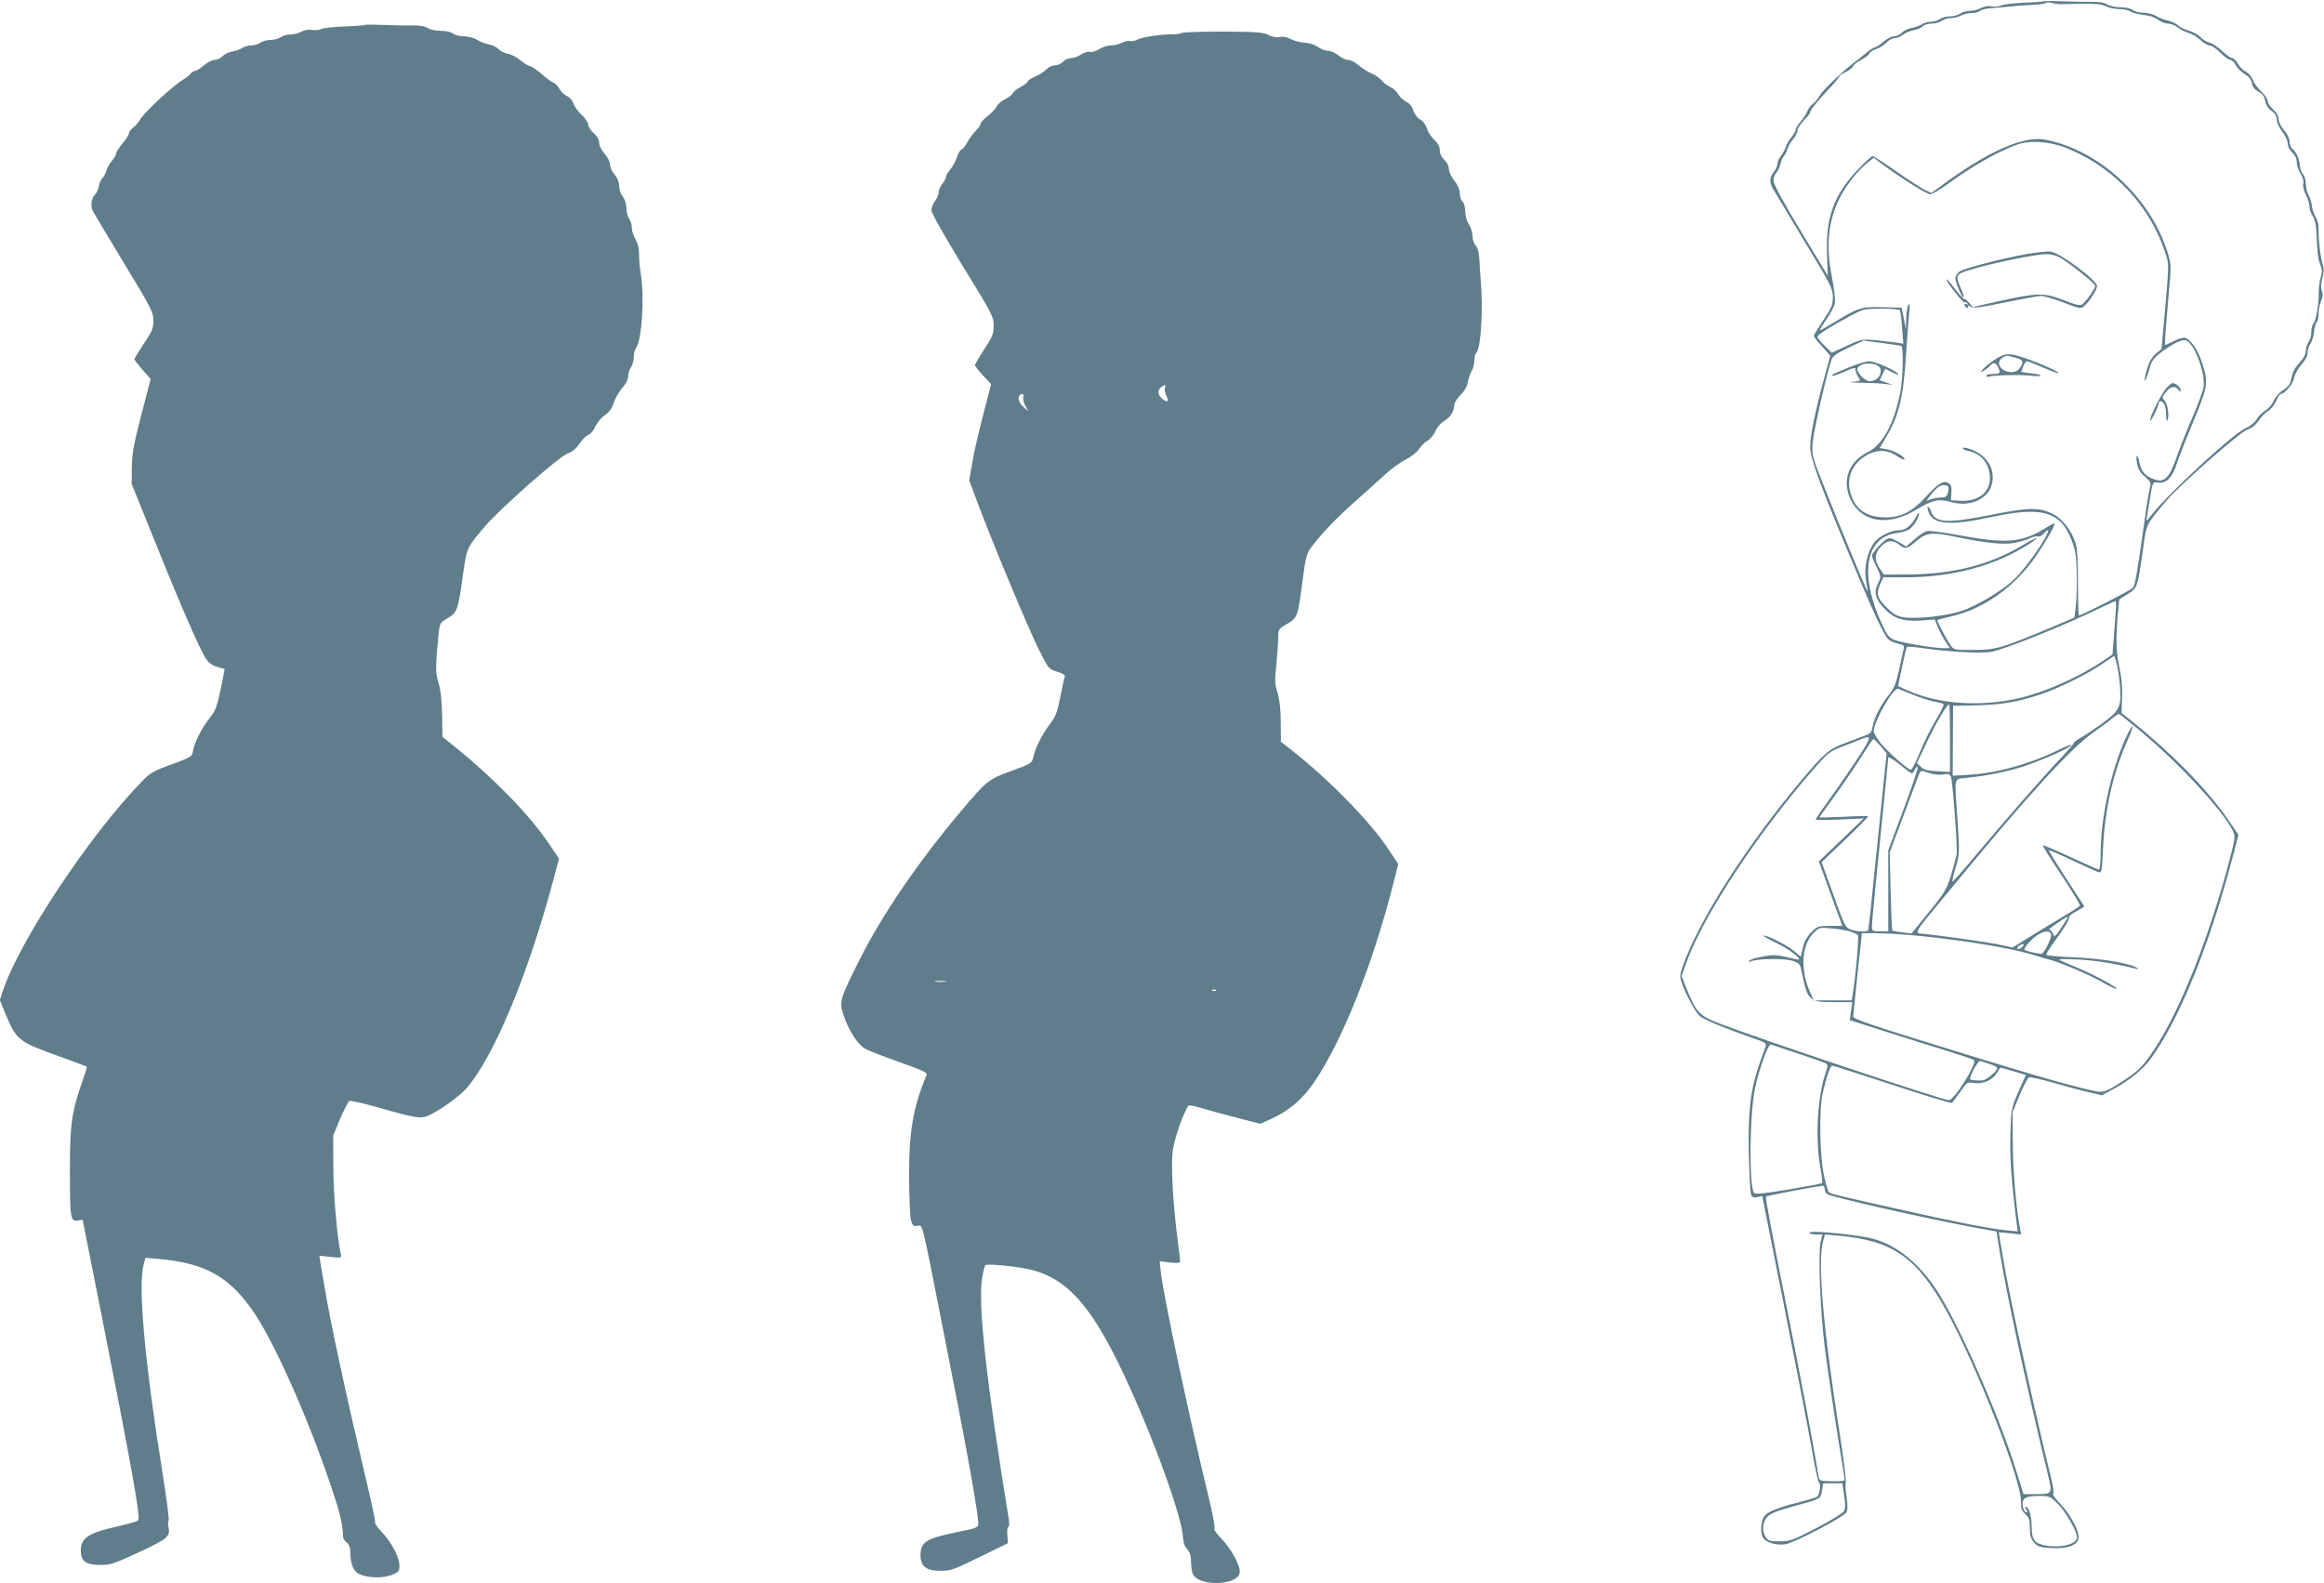 <?xml version="1.0" standalone="no"?>
<!DOCTYPE svg PUBLIC "-//W3C//DTD SVG 20010904//EN"
 "http://www.w3.org/TR/2001/REC-SVG-20010904/DTD/svg10.dtd">
<svg version="1.0" xmlns="http://www.w3.org/2000/svg"
 width="1280pt" height="872pt" viewBox="0 0 1280 872"
 preserveAspectRatio="xMidYMid meet">
<g transform="translate(0,872) scale(0.1,-0.1)"
fill="#607d8b" stroke="none">
<path d="M11257 8713 c-3 -2 -53 -6 -112 -8 -59 -3 -116 -10 -126 -16 -11 -6
-33 -7 -49 -4 -18 4 -40 0 -59 -9 -16 -9 -45 -16 -63 -16 -18 0 -42 -7 -52
-15 -11 -8 -36 -15 -56 -15 -20 0 -45 -7 -56 -15 -10 -8 -33 -15 -49 -15 -17
0 -39 -6 -50 -14 -11 -7 -36 -16 -56 -20 -20 -3 -44 -15 -54 -26 -10 -11 -29
-20 -43 -20 -13 0 -40 -13 -59 -30 -18 -16 -39 -30 -45 -30 -5 0 -25 -12 -44
-27 -18 -16 -54 -44 -79 -63 -67 -52 -170 -151 -185 -180 -7 -13 -23 -33 -36
-43 -13 -9 -26 -28 -30 -40 -4 -12 -20 -37 -35 -55 -16 -18 -29 -39 -29 -47 0
-7 -11 -26 -24 -42 -13 -15 -27 -39 -31 -53 -4 -14 -16 -36 -26 -49 -11 -13
-19 -33 -19 -43 0 -11 -9 -31 -20 -45 -23 -29 -25 -54 -9 -86 7 -12 84 -141
172 -287 150 -247 161 -268 162 -315 0 -44 -6 -59 -52 -128 -29 -43 -53 -82
-53 -87 0 -4 20 -31 45 -58 l46 -51 -35 -128 c-50 -186 -76 -315 -76 -376 0
-58 49 -193 213 -587 130 -314 195 -453 218 -472 11 -10 36 -20 55 -24 28 -5
33 -10 29 -28 -3 -11 -14 -63 -25 -115 -16 -74 -28 -102 -54 -135 -45 -55 -85
-131 -92 -177 -5 -29 -13 -40 -33 -47 -14 -6 -64 -24 -111 -42 -98 -36 -119
-54 -254 -215 -281 -335 -532 -722 -631 -973 -33 -85 -35 -96 -24 -130 20 -61
75 -166 100 -188 23 -20 146 -71 302 -125 52 -17 67 -27 63 -39 -3 -8 -19 -54
-36 -101 -49 -142 -63 -261 -58 -498 3 -113 8 -214 13 -223 5 -12 14 -16 34
-12 l27 6 122 -614 c67 -337 136 -692 152 -788 17 -96 34 -176 40 -178 10 -4
2 -61 -10 -75 -4 -4 -51 -19 -106 -33 -131 -33 -182 -56 -194 -89 -13 -34 -13
-81 0 -105 14 -26 74 -43 123 -36 51 8 324 151 337 177 7 12 7 39 1 81 -6 34
-8 71 -5 83 3 12 -11 123 -30 246 -93 587 -127 968 -95 1082 l10 37 72 -6
c302 -26 435 -119 600 -419 165 -300 411 -930 408 -1046 -1 -36 4 -50 24 -69
21 -19 25 -33 25 -76 0 -41 5 -59 23 -80 21 -24 32 -27 98 -31 86 -5 142 16
147 55 5 36 -43 128 -98 186 -28 30 -47 56 -42 57 5 2 1 38 -9 79 -95 387
-234 1021 -263 1200 -9 52 -19 110 -22 129 l-5 34 62 -6 61 -7 -6 32 c-21 104
-40 326 -40 473 l-1 170 39 94 c22 51 45 95 51 97 6 3 65 -11 131 -29 65 -19
153 -43 195 -52 l76 -18 59 32 c93 50 165 108 210 170 156 213 322 621 449
1103 l34 129 -57 84 c-109 160 -305 361 -522 536 l-65 52 3 86 c2 56 -3 112
-14 161 -19 81 -21 156 -10 292 l8 86 47 30 c54 33 55 37 86 261 17 124 15
121 129 255 78 91 407 379 446 391 22 6 44 24 61 49 14 21 37 45 51 52 13 7
33 31 43 53 10 23 22 41 26 41 22 0 67 53 74 87 4 21 22 54 41 75 21 24 34 48
34 66 0 15 7 38 16 50 8 12 17 41 19 64 2 22 9 46 14 51 6 6 11 28 11 48 0 20
6 52 14 70 10 24 11 40 4 58 -6 18 -5 40 3 69 9 32 9 52 1 80 -13 43 -23 129
-22 189 1 24 -6 54 -16 68 -9 14 -19 43 -21 63 -2 20 -11 47 -19 59 -7 12 -14
39 -14 59 0 21 -7 45 -16 55 -8 9 -17 32 -18 51 -3 38 -17 68 -40 88 -9 7 -16
25 -16 41 0 17 -12 42 -30 62 -17 20 -30 46 -30 61 0 16 -11 36 -30 53 -16 14
-30 35 -30 46 0 11 -16 35 -35 53 -20 18 -41 47 -47 64 -5 17 -23 37 -39 45
-16 9 -36 29 -44 45 -9 17 -22 30 -31 30 -8 0 -33 18 -56 40 -23 21 -53 42
-68 45 -15 3 -38 17 -51 31 -12 13 -41 29 -63 35 -23 6 -50 19 -61 30 -12 10
-36 22 -55 26 -19 3 -48 15 -65 25 -16 10 -48 18 -70 18 -22 0 -49 7 -59 15
-11 9 -41 15 -68 15 -27 0 -59 7 -73 16 -16 10 -44 15 -87 14 -35 -1 -107 1
-160 3 -54 2 -99 2 -101 0z m88 -16 c179 5 227 3 255 -12 16 -8 48 -15 72 -15
24 0 52 -6 63 -14 11 -7 43 -15 71 -18 32 -3 62 -13 79 -26 15 -12 40 -22 55
-22 15 0 39 -9 54 -21 14 -11 41 -25 60 -30 18 -5 47 -23 65 -39 17 -17 40
-30 51 -30 10 0 37 -18 59 -40 22 -22 46 -40 55 -40 8 0 22 -13 30 -29 9 -16
31 -38 49 -49 23 -13 36 -30 40 -50 4 -21 16 -36 36 -47 22 -11 32 -25 37 -50
4 -23 17 -43 35 -56 20 -14 29 -29 29 -48 0 -16 13 -44 30 -66 17 -21 30 -50
30 -65 0 -15 10 -36 25 -50 16 -15 25 -34 25 -53 0 -16 9 -45 21 -64 13 -21
19 -42 15 -56 -3 -14 3 -38 14 -60 11 -20 20 -49 20 -65 0 -15 8 -39 18 -52
10 -15 18 -47 20 -80 5 -126 9 -159 22 -189 10 -25 10 -40 2 -69 -7 -20 -11
-57 -11 -82 1 -64 -15 -158 -29 -172 -7 -7 -12 -28 -12 -47 0 -20 -7 -45 -15
-55 -8 -11 -15 -32 -15 -48 0 -18 -12 -42 -34 -65 -32 -37 -37 -47 -50 -104
-4 -17 -20 -35 -41 -48 -21 -12 -42 -36 -51 -56 -8 -20 -28 -44 -45 -54 -17
-11 -40 -33 -50 -50 -11 -19 -37 -39 -62 -50 -68 -30 -424 -358 -520 -481 -25
-32 -27 -33 -23 -10 3 14 10 57 16 95 16 101 16 102 48 97 44 -6 77 28 102
106 12 37 54 144 93 237 78 189 81 206 46 315 -23 75 -70 140 -100 140 -11 0
-37 -9 -59 -20 -22 -11 -41 -20 -44 -20 -5 0 -1 54 19 283 14 152 14 159 -6
225 -94 305 -380 568 -676 623 -114 21 -300 -58 -542 -233 l-83 -61 -42 20
c-22 12 -93 57 -156 102 -63 44 -120 81 -126 81 -7 0 -45 -35 -85 -78 -130
-138 -174 -263 -166 -464 l4 -117 -149 247 c-91 150 -150 258 -150 275 -1 15
6 35 15 45 8 9 19 31 23 47 3 17 12 37 19 45 7 8 16 26 20 40 4 14 18 38 31
53 13 16 24 37 24 48 0 11 16 35 35 55 19 19 35 40 35 46 0 12 43 65 113 139
26 27 47 53 47 58 0 4 16 15 35 24 20 9 38 24 42 32 3 9 23 25 45 36 21 11 41
26 44 34 3 8 20 19 38 25 18 6 44 22 56 35 13 14 33 25 45 25 12 0 33 8 46 19
13 10 40 21 60 25 21 4 42 13 49 21 7 8 29 15 49 15 20 0 45 7 55 15 11 8 33
15 48 15 16 0 42 6 57 14 15 8 42 14 59 14 17 -1 38 5 47 12 8 7 41 14 73 16
31 2 77 6 102 9 25 3 75 7 112 8 37 2 71 6 75 10 4 5 19 5 33 1 14 -4 34 -7
45 -7z m48 -797 c254 -105 453 -320 535 -579 18 -54 18 -63 -2 -290 l-21 -233
-32 -27 c-21 -18 -36 -44 -48 -84 -9 -32 -15 -61 -12 -64 3 -2 13 23 23 57 15
54 23 66 68 100 69 51 113 72 136 65 45 -14 107 -179 97 -255 -2 -19 -30 -96
-62 -170 -32 -74 -72 -175 -89 -224 -38 -108 -64 -135 -118 -117 -50 16 -77
46 -84 91 -4 22 -10 40 -14 40 -4 0 -4 -19 0 -42 6 -31 18 -52 44 -74 32 -28
35 -34 27 -62 -5 -17 -19 -100 -30 -184 -40 -286 -51 -351 -64 -366 -10 -13
-282 -152 -297 -152 -3 0 -5 80 -5 177 0 115 -4 193 -13 220 -20 67 -72 134
-123 161 -76 38 -132 38 -333 -2 -249 -50 -316 -47 -339 14 -15 39 -29 39 -15
0 23 -69 119 -77 340 -29 216 46 317 40 386 -24 33 -30 67 -101 81 -165 12
-57 13 -222 3 -311 l-7 -53 -125 -53 c-277 -116 -307 -125 -429 -125 -108 0
-110 0 -129 28 -19 26 -72 127 -72 136 0 2 33 11 73 20 183 41 353 162 474
338 52 76 105 169 99 175 -2 2 -25 -10 -52 -27 -127 -78 -213 -86 -464 -40
-91 17 -175 28 -187 25 -12 -3 -43 -23 -68 -45 l-46 -40 -44 26 c-34 20 -48
23 -63 15 -24 -13 -82 -78 -82 -92 0 -6 12 -34 26 -63 25 -51 25 -55 10 -84
-26 -51 -20 -84 24 -135 56 -63 108 -81 208 -75 l78 6 18 -44 c10 -24 29 -60
42 -79 l23 -35 -36 0 c-54 0 -234 30 -271 46 -27 11 -40 27 -67 87 -126 272
-92 478 82 501 27 3 59 13 71 22 23 16 52 64 52 86 -1 7 -10 -4 -20 -24 -23
-42 -55 -68 -85 -68 -50 0 -117 -33 -144 -71 -38 -52 -56 -138 -43 -209 6 -30
9 -56 8 -57 -3 -4 -161 377 -243 586 -64 162 -65 168 -59 236 5 63 81 394 104
455 7 19 32 36 93 65 l82 39 101 -13 c55 -7 104 -15 108 -17 13 -8 9 -177 -6
-256 -34 -173 -96 -287 -180 -329 -106 -53 -143 -159 -92 -263 61 -124 207
-146 357 -55 94 56 126 63 194 44 101 -30 203 14 225 95 24 88 -31 171 -130
200 -16 5 -30 5 -30 1 0 -5 14 -11 31 -15 72 -14 119 -73 119 -150 0 -81 -68
-132 -170 -124 l-45 3 3 42 c2 34 -2 44 -19 53 -27 15 -55 -3 -128 -83 -70
-76 -133 -107 -216 -107 -108 1 -171 46 -195 142 -22 86 19 166 105 208 54 26
106 21 160 -16 19 -13 35 -19 35 -14 0 16 -61 50 -101 56 l-36 6 33 56 c73
121 98 224 113 472 6 96 14 198 17 225 4 36 2 46 -5 35 -6 -8 -11 -42 -12 -75
l-2 -60 -11 60 -12 60 -106 3 c-119 3 -131 -1 -275 -89 -36 -22 -67 -39 -69
-37 -2 2 15 29 37 61 22 31 43 71 45 89 3 18 -4 79 -15 135 -45 218 -13 387
102 538 25 33 63 75 86 93 l41 33 53 -40 c104 -76 239 -161 258 -161 11 0 52
24 92 53 133 98 273 178 382 219 76 28 188 20 288 -22z m-929 -889 c3 -5 9
-48 12 -96 l7 -88 -44 7 c-24 3 -76 9 -116 13 -68 5 -75 4 -152 -32 l-82 -38
-39 38 c-22 22 -40 44 -40 50 0 11 71 56 185 117 67 36 74 37 167 38 53 0 99
-4 102 -9z m268 -986 c-6 -39 -12 -45 -41 -45 -16 0 -42 -5 -57 -10 -25 -10
-26 -9 -13 7 41 55 65 74 89 71 19 -2 24 -8 22 -23z m527 -277 c-44 -75 -121
-177 -166 -220 -62 -59 -204 -145 -286 -172 -84 -29 -249 -47 -322 -36 -36 5
-56 17 -91 51 -55 53 -62 78 -39 130 l18 39 121 0 c258 0 494 63 679 182 75
48 48 43 -34 -6 -175 -105 -376 -157 -613 -160 l-150 -1 -23 34 c-31 46 -29
82 6 120 34 36 65 39 101 11 35 -27 42 -25 95 20 54 46 85 50 207 25 170 -36
275 -47 336 -35 31 7 69 18 84 26 15 8 33 11 40 9 8 -3 23 3 33 15 33 37 35
21 4 -32z m394 -395 c-2 -32 -7 -98 -11 -148 l-7 -90 -55 -37 c-132 -89 -316
-170 -457 -203 -214 -50 -444 -34 -614 41 l-55 25 22 105 c12 58 24 108 27
111 3 2 38 0 79 -6 143 -21 332 -32 386 -21 76 14 402 145 597 240 44 21 83
39 87 39 3 1 4 -25 1 -56z m23 -407 c9 -118 0 -139 -94 -208 -43 -31 -97 -68
-121 -81 -23 -13 -41 -27 -39 -29 2 -3 -31 -41 -72 -84 -94 -99 -318 -355
-474 -542 -65 -78 -121 -141 -123 -138 -2 2 6 37 18 77 22 72 22 79 11 254
-18 258 -22 232 46 240 118 12 240 37 327 67 106 36 261 106 253 114 -3 3 -30
-7 -59 -21 -156 -79 -345 -133 -499 -142 l-95 -6 1 192 1 193 129 3 c136 3
225 18 352 60 97 32 258 111 342 169 l65 44 12 -40 c7 -21 15 -76 19 -122z
m-1136 -54 c41 -17 94 -33 117 -37 24 -4 45 -10 48 -15 2 -4 -17 -44 -44 -88
-26 -44 -66 -123 -87 -176 -21 -53 -44 -96 -49 -96 -16 0 -116 88 -164 143
-22 27 -41 58 -41 70 1 55 110 244 135 233 6 -3 44 -18 85 -34z m200 -238 l0
-186 -70 4 c-54 3 -75 8 -91 25 l-21 20 55 116 c49 103 110 207 122 207 3 0 5
-84 5 -186z m1047 41 c210 -174 459 -442 511 -552 14 -30 13 -39 -13 -140
-112 -433 -276 -848 -421 -1065 -54 -81 -78 -108 -137 -149 -40 -28 -90 -60
-113 -70 -40 -18 -42 -18 -141 6 -119 29 -248 66 -653 190 -511 157 -615 192
-613 207 0 7 12 113 24 236 l24 222 60 0 c236 0 722 -67 895 -123 25 -8 58
-18 74 -22 57 -13 227 -85 297 -126 39 -22 73 -39 76 -36 7 8 -119 76 -211
115 -45 18 -90 38 -101 43 -13 6 18 8 95 4 97 -4 201 -21 320 -50 21 -5 22 -5
8 5 -40 25 -197 51 -345 57 -84 3 -153 10 -153 15 0 5 17 32 38 61 58 78 93
137 88 145 -3 5 15 19 40 32 24 14 44 26 44 27 0 1 -45 70 -100 154 -54 84
-98 155 -96 156 2 2 60 -23 130 -56 69 -33 134 -62 144 -65 18 -6 19 3 25 131
9 214 57 423 136 598 32 69 36 103 6 45 -87 -169 -154 -456 -155 -662 0 -54
-4 -98 -9 -98 -5 0 -75 31 -157 69 -82 38 -151 68 -153 65 -2 -2 44 -76 103
-164 59 -89 104 -164 102 -169 -3 -4 -49 -34 -103 -66 -54 -32 -136 -82 -183
-111 l-85 -53 -65 14 c-62 14 -287 46 -413 60 -69 8 -86 -22 145 258 410 499
651 763 778 853 41 29 89 64 105 78 17 14 33 24 37 23 3 -1 55 -42 115 -92z
m-1503 -67 c-22 -44 -142 -221 -221 -329 -35 -48 -63 -90 -63 -93 0 -3 60 -3
133 0 l132 6 -124 -119 -123 -118 64 -177 65 -178 -68 0 c-64 0 -70 -2 -102
-34 -23 -23 -39 -51 -47 -85 l-12 -51 -36 31 c-37 32 -160 94 -169 85 -3 -2
28 -20 69 -39 63 -30 136 -83 126 -92 -2 -2 -32 4 -67 13 -53 13 -76 14 -129
4 -36 -6 -70 -16 -76 -23 -8 -9 -6 -10 9 -4 38 16 188 17 230 2 38 -13 40 -17
51 -73 30 -145 40 -154 171 -154 l105 0 -7 -49 -7 -50 219 -70 c120 -38 272
-86 338 -106 66 -21 123 -40 127 -44 19 -17 -108 -221 -138 -221 -33 0 -1048
339 -1260 421 -116 45 -131 62 -184 191 l-28 72 28 79 c94 257 389 705 698
1059 80 92 87 98 165 128 45 18 91 36 102 40 40 17 47 12 29 -22z m74 -18 l33
-39 -36 -353 c-56 -556 -63 -620 -67 -623 -9 -9 -57 -7 -89 3 -36 12 -37 15
-101 193 l-65 180 130 124 c72 69 129 127 126 129 -2 2 -64 1 -137 -3 -72 -3
-132 -5 -132 -4 0 1 43 61 95 133 52 73 118 170 146 216 29 46 54 84 58 83 3
0 21 -18 39 -39z m172 -150 c4 0 11 10 17 22 5 12 12 18 15 12 3 -5 -32 -110
-78 -233 l-84 -225 0 -223 0 -223 -45 0 c-43 0 -45 1 -45 30 0 16 20 229 45
472 25 244 45 449 45 455 0 7 28 -10 62 -37 34 -28 65 -50 68 -50z m171 -6
c29 5 38 2 44 -12 10 -25 37 -391 32 -427 -3 -17 -17 -69 -31 -116 -24 -77
-35 -96 -122 -203 l-96 -118 -52 7 c-28 3 -52 8 -54 10 -2 2 -6 99 -9 217 l-5
213 75 200 c41 110 80 212 85 227 11 26 11 26 54 11 25 -9 58 -12 79 -9z m683
-796 c-4 -7 -21 -33 -37 -57 -29 -43 -31 -44 -40 -23 -6 12 -15 22 -21 22 -9
0 92 69 102 70 2 0 0 -6 -4 -12z m-1193 -69 c19 -7 38 -15 42 -19 7 -6 -12
-228 -29 -327 l-5 -33 -105 0 -105 0 -20 46 c-54 121 -47 258 18 323 34 34 34
34 102 27 37 -3 83 -11 102 -17z m1106 -15 c6 -16 -40 -110 -54 -108 -35 3
-93 18 -93 24 0 15 44 63 74 81 38 23 65 24 73 3z m-160 -71 c-9 -9 -20 -13
-24 -9 -4 4 -1 11 7 16 25 16 35 11 17 -7z m-1232 -587 c77 -25 146 -50 153
-54 10 -7 9 -17 -3 -52 -44 -126 -58 -355 -30 -515 9 -48 14 -90 11 -92 -2 -2
-86 -18 -186 -35 -145 -24 -184 -28 -190 -17 -27 43 -24 423 5 568 21 106 74
254 89 248 6 -2 74 -25 151 -51z m1054 -57 c23 -7 41 -16 41 -21 0 -18 -59
-68 -82 -69 -28 -2 -62 2 -67 6 -8 9 44 105 55 101 7 -2 30 -10 53 -17z m-537
-114 c176 -58 323 -103 327 -100 5 2 25 30 47 60 37 54 39 56 75 50 47 -8 102
14 125 52 10 15 19 29 20 31 1 2 33 -6 72 -18 l70 -21 -41 -92 c-39 -90 -40
-94 -44 -232 -4 -126 4 -248 33 -484 l7 -54 -69 7 c-94 10 -279 46 -594 117
-364 82 -368 83 -378 94 -5 6 -18 51 -28 100 -22 110 -25 361 -5 445 22 93 42
150 53 150 6 0 154 -47 330 -105z m-372 -574 c0 -10 6 -23 13 -28 22 -16 550
-136 811 -184 l122 -22 18 -111 c35 -222 139 -706 267 -1235 24 -100 23 -101
-71 -101 l-65 0 -43 138 c-101 317 -318 809 -437 988 -98 147 -213 241 -342
279 -84 24 -368 52 -358 34 4 -5 21 -9 40 -9 l33 0 -10 -37 c-15 -56 -3 -378
21 -573 21 -163 69 -487 97 -649 8 -46 14 -88 14 -93 0 -5 -31 -8 -70 -7 -70
2 -70 2 -75 33 -25 159 -96 533 -186 985 -60 299 -107 547 -103 550 4 5 263
54 312 60 6 0 12 -7 12 -18z m107 -1688 c8 -53 8 -72 -2 -88 -7 -11 -76 -53
-153 -93 -128 -66 -144 -72 -200 -72 -52 0 -63 3 -76 22 -23 32 -20 82 7 112
16 19 51 33 137 57 161 44 157 41 165 88 l7 41 52 0 53 0 10 -67z m1179 -48
c41 -41 104 -152 104 -182 0 -37 -82 -60 -166 -47 -67 10 -84 31 -84 104 0 59
-15 110 -33 110 -5 0 -4 -7 3 -15 7 -9 8 -15 2 -15 -11 0 -22 23 -22 49 0 30
22 41 87 41 62 0 65 -1 109 -45z"/>
<path d="M11158 7320 c-141 -26 -337 -77 -365 -96 -13 -8 -23 -24 -23 -37 0
-25 38 -112 45 -105 3 3 -4 25 -15 49 -26 57 -25 74 3 86 70 32 393 103 468
103 27 0 57 -8 79 -21 63 -39 190 -141 190 -154 0 -14 -49 -84 -71 -101 -11
-9 -35 -4 -104 23 -108 42 -143 41 -360 -7 l-140 -31 -19 23 c-10 13 -22 22
-26 21 -5 -1 -27 22 -49 52 -37 49 -64 75 -45 43 26 -43 88 -117 94 -113 5 3
12 0 16 -6 4 -8 3 -9 -4 -5 -7 4 -12 3 -12 -3 0 -5 5 -13 10 -16 6 -3 10 -1
10 6 0 9 3 9 14 0 12 -10 52 -5 188 23 96 20 186 36 200 36 14 0 69 -16 122
-36 95 -36 97 -37 117 -18 28 24 69 89 69 108 0 32 -201 182 -255 190 -16 3
-78 -4 -137 -14z"/>
<path d="M10988 6740 c-24 -16 -53 -39 -64 -51 -19 -22 -19 -22 2 -11 11 6 26
18 34 26 18 23 33 20 46 -9 14 -30 10 -35 -33 -35 -18 0 -33 -4 -33 -10 0 -5
6 -7 13 -5 26 9 170 12 227 6 33 -4 60 -4 60 0 0 4 -24 10 -54 13 l-54 7 11
30 c6 16 16 29 22 29 5 0 46 -16 89 -35 44 -19 82 -33 84 -30 6 6 -104 55
-186 83 -83 29 -110 28 -164 -8z m115 9 c41 -11 45 -23 21 -57 -28 -41 -114
-19 -114 29 0 17 24 38 45 39 6 0 27 -5 48 -11z"/>
<path d="M10182 6696 c-46 -19 -86 -36 -89 -40 -13 -13 17 -5 71 19 51 22 56
23 56 7 0 -10 7 -27 15 -39 15 -21 14 -22 -32 -26 -27 -2 -5 -4 47 -5 52 -1
113 -4 135 -7 l40 -5 -36 13 -36 12 15 32 15 32 40 -20 c21 -11 36 -15 32 -9
-12 20 -128 70 -160 70 -16 0 -67 -15 -113 -34z m152 14 c49 -18 20 -90 -37
-90 -22 0 -67 43 -67 65 0 28 59 43 104 25z"/>
<path d="M11934 6585 c-27 -27 -100 -172 -91 -181 5 -6 47 81 47 97 0 5 4 9 8
9 19 0 32 -27 32 -69 0 -24 3 -42 6 -39 13 14 5 90 -12 109 -17 19 -17 20 3
47 25 33 52 40 70 16 12 -16 13 -16 13 -1 0 14 -27 37 -45 37 -3 0 -17 -11
-31 -25z"/>
<path d="M2006 8582 c-3 -2 -52 -6 -111 -8 -58 -2 -115 -8 -126 -14 -11 -6
-33 -8 -49 -5 -18 4 -40 0 -59 -9 -16 -9 -45 -16 -63 -16 -18 0 -42 -7 -52
-15 -11 -8 -36 -15 -56 -15 -20 0 -45 -7 -56 -15 -10 -8 -33 -15 -49 -15 -17
0 -39 -6 -50 -14 -11 -7 -36 -16 -56 -20 -20 -3 -44 -15 -54 -26 -10 -11 -29
-20 -43 -20 -13 0 -40 -13 -59 -30 -18 -16 -40 -30 -47 -30 -8 0 -20 -7 -27
-17 -8 -9 -27 -24 -44 -34 -57 -35 -215 -182 -235 -220 -7 -13 -24 -32 -37
-42 -12 -10 -23 -24 -23 -32 0 -7 -16 -32 -35 -55 -19 -23 -35 -48 -35 -55 0
-7 -11 -26 -24 -42 -14 -16 -28 -41 -31 -56 -4 -14 -13 -31 -21 -38 -7 -6 -16
-26 -20 -45 -3 -18 -12 -38 -19 -44 -21 -17 -28 -66 -14 -92 7 -13 84 -142
172 -288 150 -247 161 -268 162 -315 0 -44 -6 -59 -53 -128 -28 -43 -52 -82
-52 -86 0 -3 20 -29 45 -58 l45 -51 -52 -198 c-42 -163 -51 -215 -52 -289 l-1
-90 107 -265 c129 -322 226 -550 276 -650 37 -75 48 -84 129 -105 1 0 -9 -51
-22 -113 -20 -94 -29 -119 -59 -155 -42 -52 -85 -136 -93 -182 -5 -33 -8 -35
-117 -75 -102 -37 -118 -46 -168 -98 -288 -297 -671 -876 -762 -1149 l-17 -52
31 -75 c61 -146 71 -154 300 -236 80 -29 146 -54 148 -55 2 -2 -10 -41 -26
-86 -57 -163 -67 -231 -67 -484 0 -266 3 -283 42 -278 l28 5 103 -519 c167
-843 217 -1122 203 -1136 -9 -9 -15 -11 -165 -47 -113 -28 -151 -58 -151 -120
0 -60 28 -80 108 -80 55 0 77 7 214 71 162 76 172 85 160 144 -2 14 -1 27 2
30 4 2 -12 123 -35 269 -96 597 -135 1025 -103 1139 l10 39 77 -7 c259 -23
395 -102 531 -310 115 -178 290 -573 412 -935 53 -156 66 -212 69 -288 0 -7 9
-20 20 -29 14 -12 20 -30 20 -59 0 -59 17 -99 48 -114 48 -22 128 -24 177 -6
41 16 45 20 45 52 0 46 -42 126 -96 184 -24 26 -41 49 -38 53 3 3 -21 119 -55
259 -101 427 -195 860 -225 1048 -9 52 -19 110 -22 129 l-5 34 61 -6 c61 -7
62 -6 57 16 -19 79 -41 326 -41 477 l-1 175 39 94 c22 51 45 95 51 97 6 3 74
-13 151 -34 227 -65 245 -67 296 -41 64 32 160 103 196 143 151 172 341 628
481 1154 l30 113 -59 87 c-105 154 -299 354 -509 524 l-74 59 -2 122 c-2 82
-8 140 -20 176 -17 54 -17 92 1 273 6 55 8 58 49 83 53 31 58 44 84 233 22
157 20 153 125 276 83 97 409 384 452 398 26 9 47 26 66 55 16 23 38 45 49 48
12 4 29 24 38 46 10 21 33 49 52 62 23 15 39 37 49 68 9 26 30 63 48 83 20 22
32 47 32 64 0 16 7 37 15 48 8 10 15 35 15 54 0 20 6 44 14 55 31 45 46 274
26 400 -6 39 -11 91 -10 117 0 30 -7 58 -20 80 -11 18 -20 47 -20 64 0 16 -7
39 -15 50 -8 10 -15 36 -15 57 0 23 -8 49 -20 64 -11 14 -20 40 -20 59 0 20
-9 44 -25 62 -14 17 -25 41 -25 56 0 14 -13 40 -30 59 -17 20 -30 46 -30 61 0
16 -11 36 -30 53 -16 14 -30 35 -30 46 0 11 -16 35 -35 53 -20 18 -41 47 -47
64 -6 18 -21 35 -35 41 -13 5 -32 22 -41 39 -9 16 -26 33 -36 36 -10 4 -37 23
-60 44 -23 20 -52 41 -66 45 -14 4 -39 20 -56 35 -18 15 -47 30 -66 34 -20 3
-43 15 -53 26 -10 11 -34 23 -54 26 -19 4 -49 15 -66 26 -16 10 -48 18 -70 18
-22 0 -49 7 -59 15 -11 9 -41 15 -68 15 -27 0 -59 7 -73 16 -16 10 -45 15 -92
14 -37 -1 -110 1 -160 3 -51 2 -95 2 -97 -1z"/>
<path d="M6507 8538 c-8 -4 -32 -8 -53 -7 -63 0 -167 -16 -192 -30 -13 -7 -30
-10 -38 -7 -9 3 -28 -1 -44 -9 -16 -8 -43 -15 -61 -15 -17 0 -47 -9 -65 -21
-19 -11 -42 -18 -51 -15 -10 3 -31 -3 -48 -14 -16 -11 -42 -20 -56 -20 -14 0
-34 -9 -44 -20 -10 -11 -30 -20 -45 -20 -15 0 -35 -10 -46 -21 -10 -12 -38
-30 -61 -40 -24 -10 -43 -23 -43 -28 0 -6 -17 -19 -39 -30 -21 -11 -41 -27
-44 -36 -4 -8 -22 -22 -41 -31 -19 -9 -40 -27 -46 -40 -7 -13 -30 -37 -51 -54
-22 -17 -39 -37 -39 -44 0 -7 -12 -23 -26 -37 -14 -13 -34 -40 -45 -60 -10
-20 -25 -39 -33 -42 -7 -3 -20 -23 -26 -44 -7 -21 -23 -51 -36 -66 -13 -16
-24 -34 -24 -41 0 -8 -9 -25 -20 -39 -11 -14 -20 -35 -20 -47 0 -12 -9 -33
-20 -47 -11 -14 -20 -37 -20 -51 0 -15 69 -137 171 -305 164 -266 172 -282
172 -331 0 -45 -7 -61 -52 -130 -28 -43 -51 -83 -51 -88 0 -5 20 -30 45 -57
l44 -47 -44 -169 c-24 -93 -52 -212 -60 -265 l-17 -96 47 -125 c80 -214 275
-683 334 -801 56 -112 56 -113 104 -128 35 -11 46 -19 41 -30 -3 -8 -14 -59
-25 -112 -15 -80 -25 -106 -55 -144 -44 -59 -82 -133 -92 -181 -8 -37 -9 -38
-121 -79 -130 -48 -137 -54 -284 -229 -230 -273 -430 -566 -552 -810 -107
-213 -113 -231 -92 -298 28 -88 80 -170 121 -193 20 -12 107 -45 192 -75 121
-43 153 -57 148 -69 -75 -177 -98 -314 -97 -565 1 -110 5 -216 10 -235 8 -30
13 -35 35 -32 31 4 23 35 128 -498 151 -760 217 -1128 207 -1153 -3 -8 -23
-17 -44 -21 -21 -4 -80 -16 -131 -28 -113 -26 -142 -49 -142 -113 0 -62 30
-87 109 -87 55 -1 73 5 217 76 l156 76 -4 45 c-2 25 1 45 6 45 5 0 5 19 2 43
-124 761 -170 1182 -147 1326 6 36 14 68 18 72 11 10 183 -7 256 -26 185 -47
314 -185 471 -502 162 -326 353 -838 361 -966 2 -32 9 -55 24 -71 15 -16 21
-35 21 -70 0 -26 5 -56 11 -68 37 -69 247 -61 257 10 5 36 -45 129 -100 186
-26 27 -44 52 -39 55 5 3 -9 78 -30 166 -112 461 -249 1107 -265 1245 l-7 63
57 -7 c43 -5 56 -3 56 7 0 7 -7 64 -15 127 -25 194 -36 399 -26 480 7 62 54
199 86 250 3 4 33 -1 67 -12 35 -11 123 -35 197 -54 l133 -34 55 25 c104 47
180 112 245 210 153 229 316 636 429 1076 l30 120 -56 84 c-100 151 -323 379
-527 540 l-63 49 -1 106 c0 70 -6 124 -17 162 -16 49 -17 70 -7 158 5 56 10
123 10 149 0 45 2 47 50 75 57 34 58 37 86 251 14 107 21 136 42 165 57 77
136 161 248 260 65 58 142 127 170 153 29 27 76 60 105 75 30 15 63 41 74 58
11 17 33 39 48 47 15 9 35 33 43 52 8 20 29 45 48 56 34 20 56 55 56 89 0 11
15 35 34 54 22 22 37 48 41 73 4 21 13 48 21 60 8 12 14 37 14 56 0 18 5 38
12 45 25 25 38 253 23 402 -2 30 -6 80 -7 111 -2 37 -9 64 -20 76 -10 11 -18
35 -18 54 0 19 -9 48 -20 64 -12 18 -20 47 -20 71 0 25 -6 47 -15 54 -8 7 -15
27 -15 45 0 21 -11 46 -30 70 -17 21 -30 50 -30 65 0 15 -10 36 -25 50 -16 15
-25 34 -25 53 0 19 -10 38 -31 58 -17 15 -35 43 -40 61 -5 20 -20 40 -37 50
-17 10 -33 31 -38 50 -6 21 -20 38 -38 47 -15 7 -36 26 -45 42 -9 16 -29 34
-44 40 -15 7 -36 22 -46 35 -11 14 -36 31 -58 40 -21 9 -53 29 -71 45 -18 16
-43 29 -57 29 -13 0 -37 11 -53 25 -17 14 -42 25 -57 25 -15 0 -41 10 -57 22
-18 12 -48 22 -72 23 -22 1 -56 9 -75 19 -22 12 -44 16 -63 12 -19 -4 -41 1
-61 11 -27 15 -64 18 -249 19 -119 0 -223 -3 -231 -8z m-91 -1955 c-3 -10 1
-30 9 -45 16 -32 2 -38 -27 -11 -23 20 -23 49 0 62 23 14 24 14 18 -6z m-780
-49 c-3 -8 1 -30 10 -47 l17 -32 -27 24 c-25 24 -33 50 -19 64 12 13 25 7 19
-9z m-428 -3221 c-16 -2 -40 -2 -55 0 -16 2 -3 4 27 4 30 0 43 -2 28 -4z
m1489 -49 c-3 -3 -12 -4 -19 -1 -8 3 -5 6 6 6 11 1 17 -2 13 -5z"/>
</g>
</svg>

